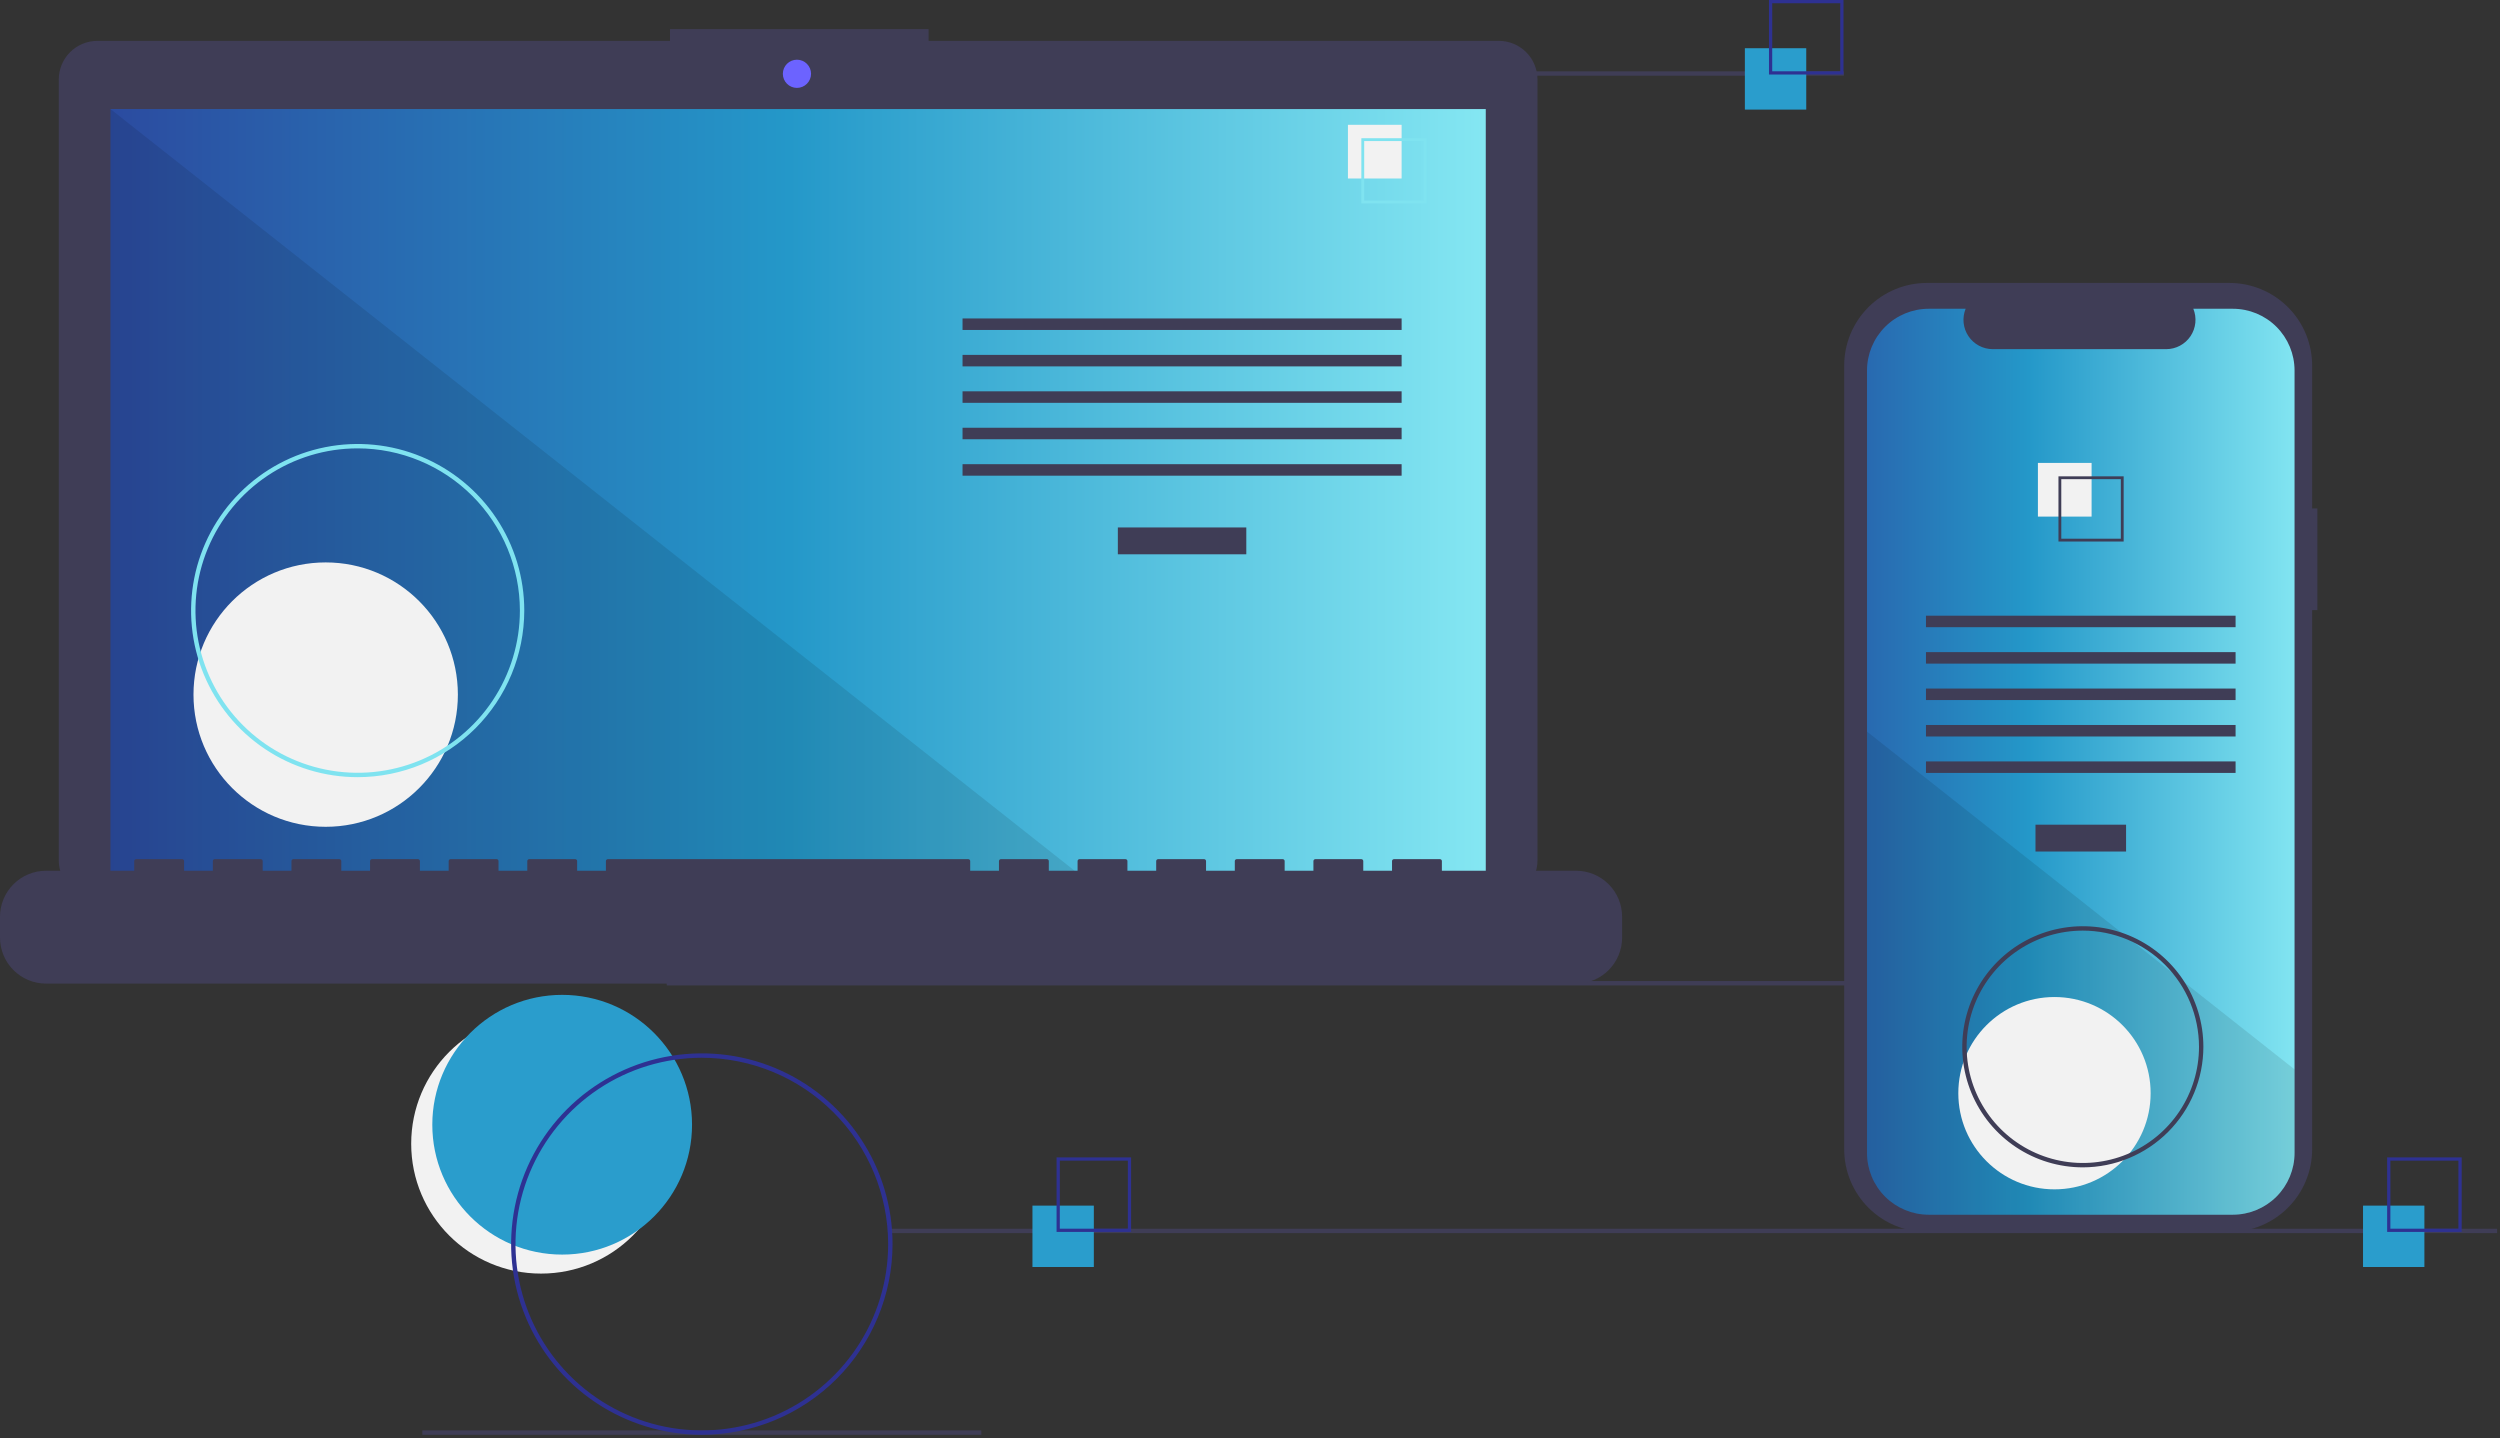 <svg width="605" height="348" viewBox="0 0 605 348" fill="none" xmlns="http://www.w3.org/2000/svg">
<rect x="0" y="0" width="605" height="348" fill="#333333" stroke="none"/>
<g clip-path="url(#clip0_100_194)">
<path d="M130.936 308.21C148.292 308.21 162.363 294.14 162.363 276.783C162.363 259.426 148.292 245.356 130.936 245.356C113.579 245.356 99.509 259.426 99.509 276.783C99.509 294.14 113.579 308.21 130.936 308.21Z" fill="#F2F2F2"/>
<path d="M136.046 303.611C153.402 303.611 167.473 289.541 167.473 272.184C167.473 254.827 153.402 240.757 136.046 240.757C118.689 240.757 104.619 254.827 104.619 272.184C104.619 289.541 118.689 303.611 136.046 303.611Z" fill="#2A9DCC"/>
<path d="M550.194 237.41H161.356V238.471H550.194V237.41Z" fill="#3F3D56"/>
<path d="M362.735 9.894H224.722V7.05H162.141V9.894H23.559C22.333 9.894 21.119 10.136 19.986 10.605C18.854 11.074 17.824 11.762 16.957 12.629C16.091 13.496 15.403 14.525 14.934 15.657C14.465 16.79 14.223 18.004 14.223 19.23V208.213C14.223 210.689 15.207 213.063 16.957 214.814C18.708 216.565 21.083 217.548 23.559 217.548H362.735C365.211 217.548 367.586 216.565 369.336 214.814C371.087 213.063 372.071 210.689 372.071 208.213V19.23C372.071 18.004 371.829 16.79 371.36 15.657C370.891 14.525 370.203 13.496 369.336 12.629C368.47 11.762 367.44 11.074 366.308 10.605C365.175 10.136 363.961 9.894 362.735 9.894Z" fill="#3F3D56"/>
<path d="M359.555 26.393H26.739V214.135H359.555V26.393Z" fill="url(#paint0_linear_100_194)"/>
<path d="M192.862 21.273C194.747 21.273 196.275 19.744 196.275 17.859C196.275 15.974 194.747 14.446 192.862 14.446C190.977 14.446 189.448 15.974 189.448 17.859C189.448 19.744 190.977 21.273 192.862 21.273Z" fill="#6C63FF"/>
<path opacity="0.1" d="M264.375 214.135H26.739V26.393L264.375 214.135Z" fill="black"/>
<path d="M78.815 200.086C96.483 200.086 110.806 185.763 110.806 168.095C110.806 150.426 96.483 136.104 78.815 136.104C61.147 136.104 46.824 150.426 46.824 168.095C46.824 185.763 61.147 200.086 78.815 200.086Z" fill="#F2F2F2"/>
<path d="M301.606 127.644H270.518V134.14H301.606V127.644Z" fill="#3F3D56"/>
<path d="M339.191 77.067H232.933V79.851H339.191V77.067Z" fill="#3F3D56"/>
<path d="M339.191 85.883H232.933V88.667H339.191V85.883Z" fill="#3F3D56"/>
<path d="M339.191 94.699H232.933V97.483H339.191V94.699Z" fill="#3F3D56"/>
<path d="M339.191 103.515H232.933V106.299H339.191V103.515Z" fill="#3F3D56"/>
<path d="M339.191 112.332H232.933V115.116H339.191V112.332Z" fill="#3F3D56"/>
<path d="M339.191 30.202H326.199V43.194H339.191V30.202Z" fill="#F2F2F2"/>
<path d="M345.223 49.226H329.447V33.45H345.223V49.226ZM330.133 48.54H344.537V34.136H330.133V48.54Z" fill="#7FE3F0"/>
<path d="M381.415 210.721H348.935V208.381C348.935 208.32 348.923 208.26 348.9 208.203C348.876 208.147 348.842 208.096 348.799 208.053C348.756 208.01 348.705 207.976 348.648 207.952C348.592 207.929 348.532 207.917 348.471 207.917H337.335C337.274 207.917 337.213 207.929 337.157 207.952C337.101 207.976 337.05 208.01 337.007 208.053C336.963 208.096 336.929 208.147 336.906 208.203C336.883 208.26 336.871 208.32 336.871 208.381V210.721H329.91V208.381C329.91 208.32 329.898 208.26 329.875 208.203C329.852 208.147 329.818 208.096 329.775 208.053C329.731 208.01 329.68 207.976 329.624 207.952C329.568 207.929 329.507 207.917 329.446 207.917H318.31C318.249 207.917 318.189 207.929 318.133 207.952C318.076 207.976 318.025 208.01 317.982 208.053C317.939 208.096 317.905 208.147 317.882 208.203C317.858 208.26 317.846 208.32 317.846 208.381V210.721H310.886V208.381C310.886 208.32 310.874 208.26 310.851 208.203C310.827 208.147 310.793 208.096 310.75 208.053C310.707 208.01 310.656 207.976 310.6 207.952C310.543 207.929 310.483 207.917 310.422 207.917H299.286C299.225 207.917 299.165 207.929 299.108 207.952C299.052 207.976 299.001 208.01 298.958 208.053C298.915 208.096 298.881 208.147 298.857 208.203C298.834 208.26 298.822 208.32 298.822 208.381V210.721H291.862V208.381C291.862 208.32 291.85 208.26 291.826 208.203C291.803 208.147 291.769 208.096 291.726 208.053C291.683 208.01 291.632 207.976 291.575 207.952C291.519 207.929 291.459 207.917 291.398 207.917H280.262C280.201 207.917 280.14 207.929 280.084 207.952C280.028 207.976 279.977 208.01 279.933 208.053C279.89 208.096 279.856 208.147 279.833 208.203C279.81 208.26 279.798 208.32 279.798 208.381V210.721H272.837V208.381C272.837 208.32 272.825 208.26 272.802 208.203C272.779 208.147 272.745 208.096 272.701 208.053C272.658 208.01 272.607 207.976 272.551 207.952C272.495 207.929 272.434 207.917 272.373 207.917H261.237C261.176 207.917 261.116 207.929 261.06 207.952C261.003 207.976 260.952 208.01 260.909 208.053C260.866 208.096 260.832 208.147 260.808 208.203C260.785 208.26 260.773 208.32 260.773 208.381V210.721H253.813V208.381C253.813 208.32 253.801 208.26 253.778 208.203C253.754 208.147 253.72 208.096 253.677 208.053C253.634 208.01 253.583 207.976 253.527 207.952C253.47 207.929 253.41 207.917 253.349 207.917H242.213C242.152 207.917 242.092 207.929 242.035 207.952C241.979 207.976 241.928 208.01 241.885 208.053C241.842 208.096 241.807 208.147 241.784 208.203C241.761 208.26 241.749 208.32 241.749 208.381V210.721H234.789V208.381C234.789 208.32 234.777 208.26 234.753 208.203C234.73 208.147 234.696 208.096 234.653 208.053C234.61 208.01 234.559 207.976 234.502 207.952C234.446 207.929 234.386 207.917 234.325 207.917H147.091C147.03 207.917 146.97 207.929 146.913 207.952C146.857 207.976 146.806 208.01 146.763 208.053C146.72 208.096 146.686 208.147 146.662 208.203C146.639 208.26 146.627 208.32 146.627 208.381V210.721H139.667V208.381C139.667 208.32 139.655 208.26 139.632 208.203C139.608 208.147 139.574 208.096 139.531 208.053C139.488 208.01 139.437 207.976 139.38 207.952C139.324 207.929 139.264 207.917 139.203 207.917H128.067C128.006 207.917 127.945 207.929 127.889 207.952C127.833 207.976 127.782 208.01 127.739 208.053C127.695 208.096 127.661 208.147 127.638 208.203C127.615 208.26 127.603 208.32 127.603 208.381V210.721H120.643V208.381C120.643 208.32 120.631 208.26 120.607 208.203C120.584 208.147 120.55 208.096 120.507 208.053C120.464 208.01 120.412 207.976 120.356 207.952C120.3 207.929 120.239 207.917 120.178 207.917H109.042C108.981 207.917 108.921 207.929 108.865 207.952C108.808 207.976 108.757 208.01 108.714 208.053C108.671 208.096 108.637 208.147 108.614 208.203C108.59 208.26 108.578 208.32 108.578 208.381V210.721H101.618V208.381C101.618 208.32 101.606 208.26 101.583 208.203C101.56 208.147 101.525 208.096 101.482 208.053C101.439 208.01 101.388 207.976 101.332 207.952C101.275 207.929 101.215 207.917 101.154 207.917H90.018C89.957 207.917 89.897 207.929 89.84 207.952C89.784 207.976 89.733 208.01 89.69 208.053C89.647 208.096 89.613 208.147 89.589 208.203C89.566 208.26 89.554 208.32 89.554 208.381V210.721H82.594V208.381C82.594 208.32 82.582 208.26 82.558 208.203C82.535 208.147 82.501 208.096 82.458 208.053C82.415 208.01 82.364 207.976 82.307 207.952C82.251 207.929 82.191 207.917 82.13 207.917H70.994C70.933 207.917 70.872 207.929 70.816 207.952C70.76 207.976 70.709 208.01 70.665 208.053C70.622 208.096 70.588 208.147 70.565 208.203C70.542 208.26 70.53 208.32 70.53 208.381V210.721H63.569V208.381C63.569 208.32 63.557 208.26 63.534 208.203C63.511 208.147 63.477 208.096 63.434 208.053C63.391 208.01 63.339 207.976 63.283 207.952C63.227 207.929 63.166 207.917 63.105 207.917H51.969C51.908 207.917 51.848 207.929 51.792 207.952C51.735 207.976 51.684 208.01 51.641 208.053C51.598 208.096 51.564 208.147 51.541 208.203C51.517 208.26 51.505 208.32 51.505 208.381V210.721H44.545V208.381C44.545 208.32 44.533 208.26 44.51 208.203C44.486 208.147 44.452 208.096 44.409 208.053C44.366 208.01 44.315 207.976 44.259 207.952C44.202 207.929 44.142 207.917 44.081 207.917H32.945C32.884 207.917 32.824 207.929 32.767 207.952C32.711 207.976 32.66 208.01 32.617 208.053C32.574 208.096 32.539 208.147 32.516 208.203C32.493 208.26 32.481 208.32 32.481 208.381V210.721H11.136C8.183 210.721 5.35 211.894 3.262 213.983C1.174 216.071 0 218.904 0 221.857V226.893C0 229.846 1.174 232.679 3.262 234.767C5.35 236.856 8.183 238.029 11.136 238.029H381.415C384.369 238.029 387.201 236.856 389.29 234.767C391.378 232.679 392.552 229.846 392.552 226.893V221.857C392.552 218.904 391.378 216.071 389.29 213.983C387.201 211.894 384.369 210.721 381.415 210.721Z" fill="#3F3D56"/>
<path d="M86.558 188.076C78.585 188.076 70.79 185.712 64.16 181.282C57.53 176.852 52.363 170.555 49.311 163.189C46.26 155.822 45.461 147.715 47.017 139.895C48.573 132.074 52.412 124.891 58.051 119.252C63.689 113.614 70.873 109.774 78.693 108.219C86.514 106.663 94.62 107.462 101.987 110.513C109.354 113.564 115.65 118.732 120.08 125.362C124.51 131.992 126.875 139.786 126.875 147.76C126.862 158.449 122.611 168.697 115.053 176.255C107.495 183.813 97.247 188.064 86.558 188.076ZM86.558 108.505C78.794 108.505 71.205 110.807 64.749 115.121C58.294 119.434 53.263 125.565 50.291 132.738C47.32 139.911 46.543 147.804 48.058 155.419C49.572 163.033 53.311 170.028 58.801 175.518C64.291 181.008 71.285 184.746 78.9 186.261C86.515 187.776 94.408 186.998 101.581 184.027C108.754 181.056 114.884 176.025 119.198 169.569C123.511 163.114 125.814 155.524 125.814 147.76C125.802 137.353 121.662 127.375 114.303 120.016C106.944 112.656 96.966 108.517 86.558 108.505Z" fill="#7FE3F0"/>
<path d="M446.221 17.263H310.95V18.324H446.221V17.263Z" fill="#3F3D56"/>
<path d="M604.302 297.354H215.464V298.415H604.302V297.354Z" fill="#3F3D56"/>
<path d="M237.479 346.158H102.208V347.219H237.479V346.158Z" fill="#3F3D56"/>
<path d="M264.708 291.761H249.855V306.614H264.708V291.761Z" fill="#2A9DCC"/>
<path d="M273.726 298.126H255.69V280.09H273.726V298.126ZM256.474 297.342H272.942V280.875H256.474V297.342Z" fill="#2E3192"/>
<path d="M437.111 11.67H422.258V26.524H437.111V11.67Z" fill="#2A9DCC"/>
<path d="M446.129 18.036H428.093V0H446.129V18.036ZM428.877 17.252H445.345V0.784H428.877V17.252Z" fill="#2E3192"/>
<path d="M586.705 291.761H571.852V306.614H586.705V291.761Z" fill="#2A9DCC"/>
<path d="M595.724 298.126H577.688V280.09H595.724V298.126ZM578.472 297.342H594.94V280.875H578.472V297.342Z" fill="#2E3192"/>
<path d="M560.803 123.048H559.541V88.481C559.541 85.854 559.024 83.252 558.018 80.825C557.013 78.398 555.539 76.192 553.681 74.335C551.824 72.477 549.618 71.003 547.191 69.998C544.764 68.993 542.162 68.475 539.535 68.475H466.301C463.674 68.475 461.072 68.993 458.645 69.998C456.218 71.003 454.012 72.477 452.154 74.335C450.297 76.192 448.823 78.398 447.818 80.825C446.812 83.252 446.295 85.854 446.295 88.481V278.116C446.295 280.743 446.812 283.345 447.818 285.772C448.823 288.2 450.297 290.405 452.154 292.263C454.012 294.121 456.218 295.594 458.645 296.6C461.072 297.605 463.674 298.122 466.301 298.122H539.535C542.162 298.122 544.764 297.605 547.191 296.6C549.618 295.594 551.824 294.12 553.681 292.263C555.539 290.405 557.013 288.2 558.018 285.772C559.024 283.345 559.541 280.743 559.541 278.116V147.653H560.803V123.048Z" fill="#3F3D56"/>
<path d="M555.282 89.657V279.015C555.282 282.978 553.709 286.778 550.907 289.581C548.106 292.383 544.306 293.958 540.343 293.959H466.756C462.794 293.958 458.994 292.383 456.192 289.581C453.391 286.778 451.817 282.978 451.818 279.015V89.657C451.818 85.695 453.392 81.896 456.194 79.094C458.995 76.293 462.794 74.719 466.756 74.719H475.684C475.245 75.796 475.077 76.966 475.196 78.124C475.315 79.281 475.717 80.392 476.366 81.358C477.015 82.324 477.892 83.115 478.919 83.662C479.947 84.209 481.093 84.496 482.257 84.495H524.212C525.376 84.496 526.522 84.209 527.549 83.662C528.576 83.115 529.453 82.324 530.102 81.358C530.752 80.392 531.153 79.281 531.272 78.124C531.391 76.966 531.224 75.796 530.784 74.719H540.344C544.305 74.719 548.105 76.293 550.906 79.094C553.707 81.896 555.281 85.695 555.282 89.657Z" fill="url(#paint1_linear_100_194)"/>
<path d="M514.51 199.574H492.589V206.07H514.51V199.574Z" fill="#3F3D56"/>
<path d="M541.011 148.997H466.086V151.781H541.011V148.997Z" fill="#3F3D56"/>
<path d="M541.011 157.813H466.086V160.597H541.011V157.813Z" fill="#3F3D56"/>
<path d="M541.011 166.629H466.086V169.413H541.011V166.629Z" fill="#3F3D56"/>
<path d="M541.011 175.446H466.086V178.23H541.011V175.446Z" fill="#3F3D56"/>
<path d="M541.011 184.262H466.086V187.046H541.011V184.262Z" fill="#3F3D56"/>
<path d="M506.167 112.025H493.174V125.017H506.167V112.025Z" fill="#F2F2F2"/>
<path d="M498.148 115.274V131.05H513.924V115.274H498.148ZM513.24 130.366H498.832V115.958H513.24V130.366Z" fill="#3F3D56"/>
<path opacity="0.1" d="M555.282 258.794V279.016C555.282 282.978 553.709 286.779 550.907 289.581C548.106 292.384 544.306 293.958 540.343 293.959H466.756C462.794 293.958 458.994 292.384 456.192 289.581C453.391 286.779 451.817 282.978 451.818 279.016V177.053L513.814 226.032L514.875 226.87L526.408 235.978L527.485 236.832L555.282 258.794Z" fill="black"/>
<path d="M497.184 287.822C510.036 287.822 520.454 277.403 520.454 264.551C520.454 251.699 510.036 241.281 497.184 241.281C484.332 241.281 473.913 251.699 473.913 264.551C473.913 277.403 484.332 287.822 497.184 287.822Z" fill="#F2F2F2"/>
<path d="M169.843 347.219C160.715 347.219 151.792 344.512 144.203 339.441C136.613 334.37 130.698 327.162 127.205 318.729C123.712 310.296 122.798 301.016 124.579 292.064C126.359 283.111 130.755 274.888 137.209 268.433C143.664 261.979 151.887 257.584 160.84 255.803C169.792 254.022 179.072 254.936 187.505 258.429C195.938 261.922 203.145 267.838 208.217 275.427C213.288 283.017 215.995 291.939 215.995 301.067C215.981 313.303 211.114 325.034 202.462 333.686C193.81 342.338 182.079 347.205 169.843 347.219ZM169.843 255.977C160.925 255.977 152.207 258.621 144.792 263.576C137.377 268.531 131.598 275.573 128.185 283.812C124.772 292.051 123.879 301.117 125.619 309.864C127.359 318.611 131.654 326.645 137.96 332.951C144.266 339.257 152.3 343.551 161.047 345.291C169.793 347.031 178.859 346.138 187.099 342.725C195.338 339.313 202.38 333.533 207.335 326.118C212.289 318.703 214.934 309.985 214.934 301.067C214.92 289.113 210.165 277.652 201.712 269.199C193.259 260.745 181.798 255.99 169.843 255.977Z" fill="#2E3192"/>
<path d="M504.042 282.501C498.272 282.501 492.631 280.79 487.833 277.584C483.035 274.378 479.295 269.821 477.087 264.49C474.879 259.159 474.301 253.292 475.427 247.633C476.552 241.973 479.331 236.774 483.411 232.694C487.492 228.614 492.69 225.835 498.35 224.709C504.01 223.583 509.876 224.161 515.207 226.369C520.539 228.578 525.095 232.317 528.301 237.115C531.507 241.913 533.218 247.554 533.218 253.325C533.209 261.06 530.133 268.476 524.663 273.946C519.193 279.415 511.777 282.492 504.042 282.501ZM504.042 225.209C498.481 225.209 493.046 226.858 488.422 229.948C483.799 233.037 480.195 237.428 478.067 242.565C475.939 247.703 475.382 253.356 476.467 258.81C477.552 264.263 480.23 269.273 484.162 273.205C488.094 277.137 493.103 279.815 498.557 280.9C504.011 281.984 509.664 281.428 514.801 279.3C519.939 277.172 524.33 273.568 527.419 268.945C530.508 264.321 532.157 258.885 532.157 253.325C532.149 245.871 529.184 238.724 523.913 233.453C518.642 228.183 511.496 225.218 504.042 225.209Z" fill="#3F3D56"/>
</g>
<defs>
<linearGradient id="paint0_linear_100_194" x1="-29.063" y1="120.48" x2="411.113" y2="120.48" gradientUnits="userSpaceOnUse">
<stop stop-color="#2E3192"/>
<stop offset="0.5" stop-color="#2498C9"/>
<stop offset="1" stop-color="#A2FFFF"/>
</linearGradient>
<linearGradient id="paint1_linear_100_194" x1="404.244" y1="184.34" x2="577.712" y2="184.34" gradientUnits="userSpaceOnUse">
<stop stop-color="#2E3192"/>
<stop offset="0.5" stop-color="#2498C9"/>
<stop offset="1" stop-color="#A2FFFF"/>
</linearGradient>
<clipPath id="clip0_100_194">
<rect width="604.302" height="347.219" fill="white"/>
</clipPath>
</defs>
</svg>
